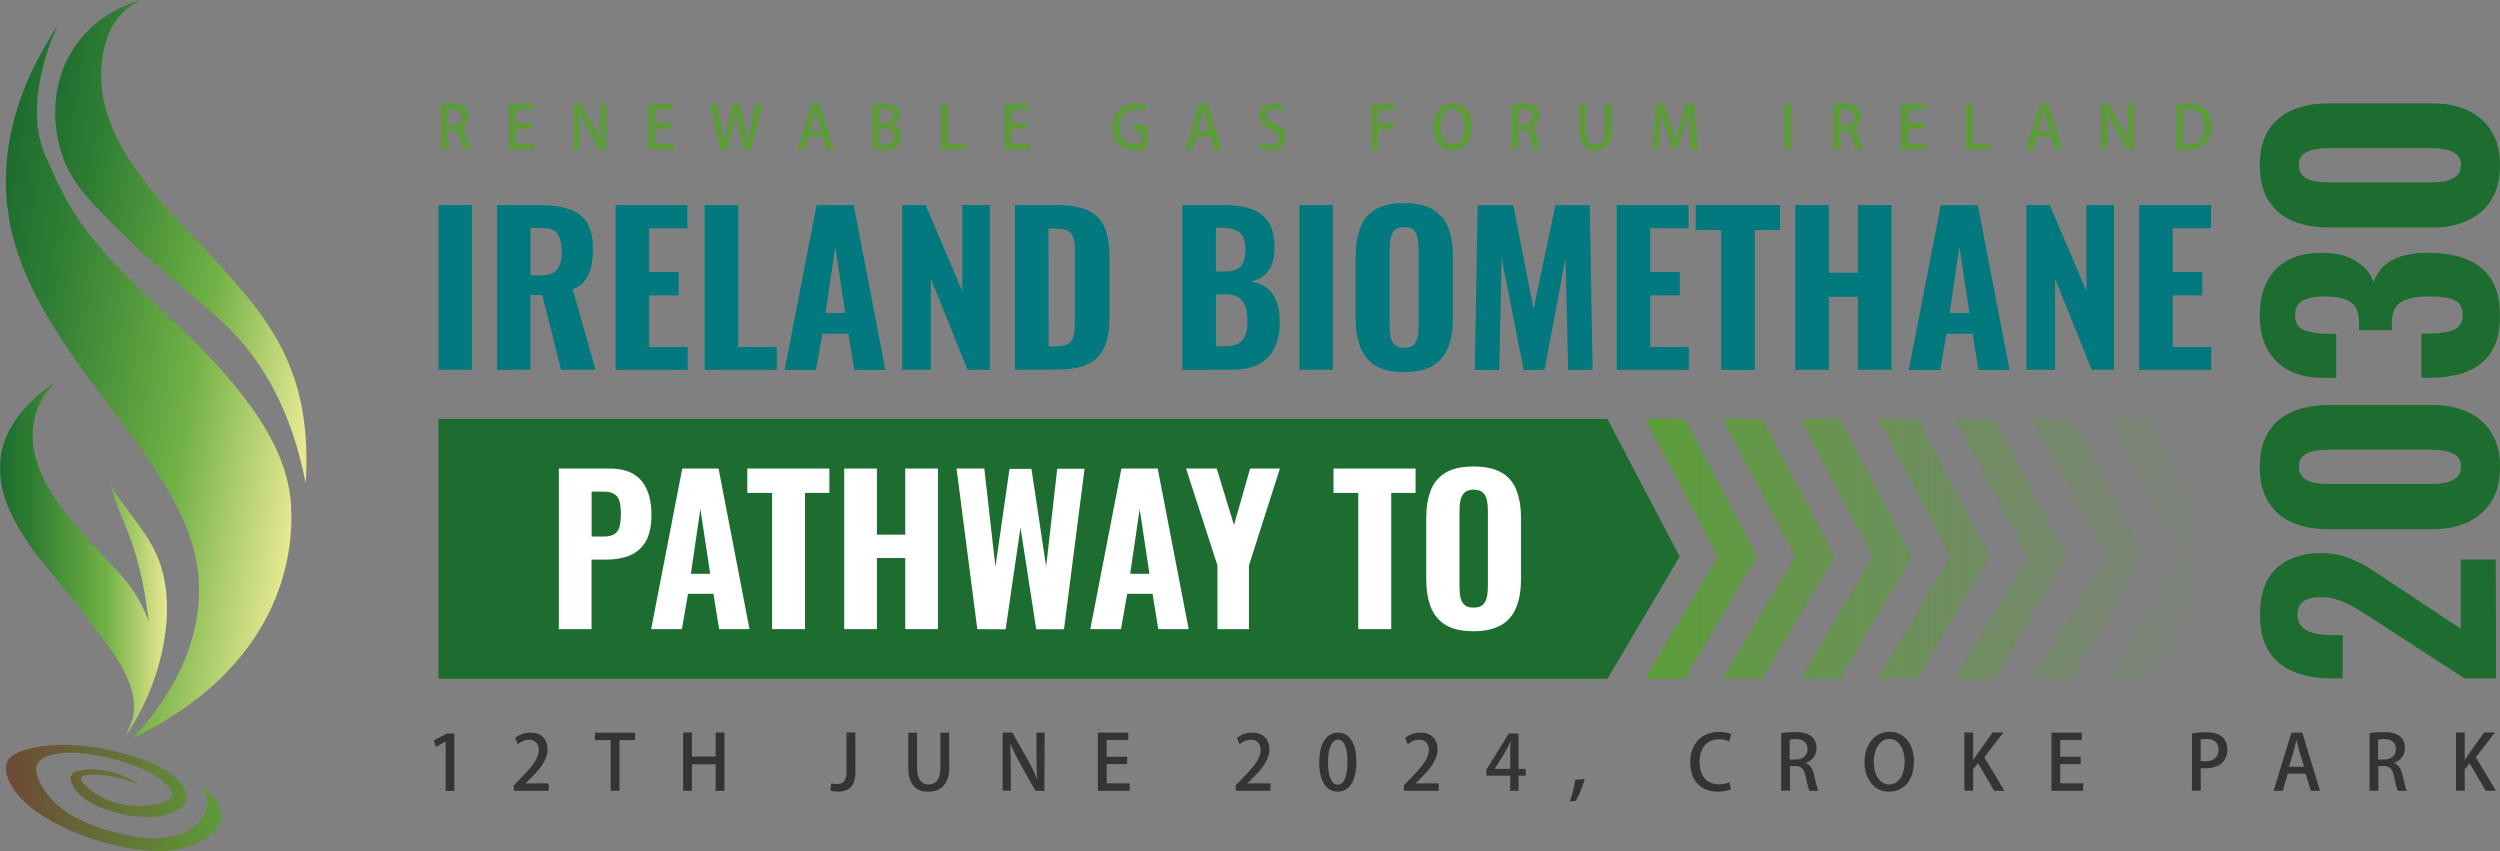 <?xml version="1.0" encoding="UTF-8"?><svg id="Layer_2" xmlns="http://www.w3.org/2000/svg" xmlns:xlink="http://www.w3.org/1999/xlink" viewBox="0 0 518.5 176.51"><rect x="0" y="0" width="518.5" height="176.51" fill="#808080" stroke="none"/><defs><style>.cls-1{fill:url(#linear-gradient);}.cls-1,.cls-2,.cls-3,.cls-4,.cls-5,.cls-6,.cls-7,.cls-8,.cls-9,.cls-10{stroke-width:0px;}.cls-2{fill:url(#linear-gradient-4);}.cls-3{fill:url(#linear-gradient-2);}.cls-4{fill:url(#linear-gradient-3);}.cls-5{fill:url(#linear-gradient-5);}.cls-6{fill:#343434;}.cls-7{fill:#5b9c39;}.cls-8{fill:#1e6d30;}.cls-9{fill:#fff;}.cls-10{fill:#01797e;}</style><linearGradient id="linear-gradient" x1="-282.4" y1="2190.51" x2="-222.15" y2="2190.51" gradientTransform="translate(677.5 -2289.56) rotate(8.98) scale(1.06 1.1)" gradientUnits="userSpaceOnUse"><stop offset="0" stop-color="#1c6c30"/><stop offset=".19" stop-color="#2f7d33"/><stop offset=".58" stop-color="#68aa43"/><stop offset=".64" stop-color="#72b146"/><stop offset="1" stop-color="#e7e992"/></linearGradient><linearGradient id="linear-gradient-2" x1="-219.48" y1="2777.65" x2="-148.98" y2="2777.65" gradientTransform="translate(645.06 -2634.1) rotate(8.98)" xlink:href="#linear-gradient"/><linearGradient id="linear-gradient-3" x1="0" y1="2035.96" x2="34.62" y2="2035.96" gradientTransform="translate(0 -1920)" xlink:href="#linear-gradient"/><linearGradient id="linear-gradient-4" x1="1.22" y1="2606.93" x2="45.85" y2="2606.93" gradientTransform="translate(0 2772.42) scale(1 -1)" gradientUnits="userSpaceOnUse"><stop offset="0" stop-color="#6d4835"/><stop offset="1" stop-color="#5c9b38"/></linearGradient><linearGradient id="linear-gradient-5" x1="341.23" y1="2033.83" x2="460.89" y2="2033.83" gradientTransform="translate(0 -1920)" gradientUnits="userSpaceOnUse"><stop offset="0" stop-color="#5b9c39"/><stop offset="1" stop-color="#5b9c39" stop-opacity="0"/></linearGradient></defs><g id="Layer_1-2"><path class="cls-1" d="m29.45,0c-.9.36-2.3,1.05-3.67,2.33-3.46,3.17-4.18,7.53-4.54,9.56,0,0-.42,3.02-.18,5.94.57,6.66,4,15.35,16.13,28.28,16.07,17.17,27.86,27.33,26.22,54.14-3.08-15.8-9.29-25.03-14.42-30.58-6.84-7.38-16.54-13.23-29.95-27.74-1.79-1.94-4.63-5.11-6.27-10.12-.69-2.12-3.49-11.74,2.03-20.99C19.68,2.63,27.77.42,29.45,0h0Z"/><path class="cls-3" d="m12.1,4.99s-7.79,15.44-2.75,27.12c5.05,11.68,7.76,16.99,25.41,33.36,17.65,16.37,24.88,28.16,25.59,39.15.72,10.99-2.45,33.84-33,48.56,0,0,17.23-16.16,13.38-36.79S12.1,76.75,3.85,53.01C-4.39,29.27,9.08,10.06,12.1,4.99h0Z"/><path class="cls-4" d="m27.45,149.26c-.84,2.21-1.52,3.58-1.52,3.58,3.85-5.61,5.79-10.84,6.81-14.33.63-2.15,2.48-8.78,1.7-15.89-.36-3.23-1.13-5.44-1.34-6-.99-2.72-2.27-4.72-2.9-5.67-.42-.66-.63-.93-3.94-5.47-.48-.66-.75-1.02-.9-1.22-.99-1.34-1.08-1.49-1.19-1.64-.42-.63-.99-1.58-1.46-2.96.24.9.63,2.27,1.19,3.94,1.16,3.49,1.97,4.99,3.05,7.85.36.93,1.28,3.55,2.12,7.02,1.02,4.24,1.52,8.39,1.76,10.42h0c-1.25-3.61-3.49-7.44-7.26-11.29-10.06-10.42-16.04-17.98-16.72-25.74-.36-3.88.93-7.14.93-7.14,1.1-2.78,2.84-4.63,3.94-5.64-2.12,1.37-10.72,7.2-11.62,16.13-.24,2.27.06,4.45.18,5.08.21,1.43.96,5.55,5.73,12.63,1.22,1.82.99,1.28,7.65,9.62,2.09,2.66,3.85,4.87,5.88,7.53,4.39,5.82,5.41,7.53,6.24,9.23,1.46,2.96,2.45,5.97,1.85,9.23-.06.33-.12.6-.18.75h0Z"/><path class="cls-2" d="m41.78,163.06c.36.48,1.28,1.85,1.22,3.7-.09,2.27-1.61,3.73-2.3,4.36-.48.45-1.73,1.52-4.54,2.24-4.39,1.1-8.27.21-11.92-.66-1.52-.36-3.17-.78-5.26-1.64-2.57-1.05-6.96-2.93-9.74-7.17-.72-1.08-2.42-3.67-1.46-5.52.42-.81,1.19-1.19,1.76-1.43,4.12-1.7,10.21-.42,13.26.3,1.7.42,8.93,2.21,12.07,5.82.54.63.99,1.34.81,2.03-.33,1.19-2.39,1.55-3.82,1.82-3.79.66-6.93-.15-8.18-.51-1.02-.3-3.61-1.19-5.88-3.43-.99-.99-1.05-1.37-.96-1.64.39-1.08,4.21-.6,5.2-.48,1.7.21,4.21.72,7.14,2.06-3.23-2.27-6.12-2.93-7.85-3.14-.75-.09-5.79-.75-6.6,1.13-.12.27-.27.9.48,2.24.54.96,2.24,3.43,8.15,5.2.96.3,8.51,2.45,13.26-.18,1.58-.87,1.94-1.76,2.06-2.15.36-1.37-.51-2.69-.87-3.2-2.75-4.06-10.75-6.18-12.84-6.72-8.18-2.06-13.29-1.67-15.5-1.4-6.69.78-7.73,2.75-8,3.34-.21.54-.54,1.7.33,3.76,3.52,8.33,18.49,12.6,19.44,12.84,4.36,1.19,14.39,3.82,21.26-.63,2.81-1.79,3.2-3.55,3.29-4.06.42-2.39-1.19-5.05-4-6.9h0Z"/><path class="cls-7" d="m95.54,26.55c.72.27,1.1.93,1.31,1.94.27,1.22.51,2.21.72,2.57h-1.49c-.15-.27-.36-1.1-.6-2.27-.27-1.25-.72-1.76-1.73-1.76h-.87v4.03h-1.43v-9.38c.6-.12,1.46-.21,2.3-.21,1.25,0,2.12.24,2.72.75.51.45.75,1.08.75,1.85,0,1.28-.72,2.09-1.67,2.48h0Zm-1.7-.57c1.19,0,1.94-.69,1.94-1.7,0-1.22-.87-1.64-1.88-1.64-.48,0-.84.03-1.02.09v3.26h.96Z"/><path class="cls-7" d="m110.74,31.06h-5.17v-9.5h4.96v1.19h-3.52v2.75h3.31v1.19h-3.31v3.14h3.73v1.22h0Z"/><path class="cls-7" d="m125.76,31.06h-1.46l-2.48-4.45c-.57-1.05-1.13-2.15-1.58-3.23h-.06c.06,1.19.09,2.42.09,4.09v3.55h-1.31v-9.5h1.55l2.48,4.39c.6,1.05,1.13,2.12,1.55,3.14h.03c-.12-1.28-.15-2.51-.15-4.03v-3.49h1.31l.03,9.53h0Z"/><path class="cls-7" d="m139.67,31.06h-5.2v-9.5h4.96v1.19h-3.52v2.75h3.34v1.19h-3.31v3.14h3.73v1.22h0Z"/><path class="cls-7" d="m158.16,21.59l-2.42,9.5h-1.49l-1.02-4.57c-.24-1.1-.42-2.06-.54-3.08h-.03c-.15,1.02-.36,1.94-.66,3.08l-1.13,4.57h-1.52l-2.21-9.5h1.52l.96,4.51c.24,1.16.45,2.33.6,3.31h.03c.15-1.02.42-2.12.69-3.34l1.08-4.48h1.43l.99,4.51c.24,1.1.45,2.21.6,3.29h.03c.15-1.1.39-2.18.63-3.34l1.02-4.48,1.46.03h0Z"/><path class="cls-7" d="m172.94,31.06h-1.52l-.87-2.78h-2.9l-.81,2.78h-1.46l2.9-9.5h1.76l2.9,9.5h0Zm-2.6-3.88l-.75-2.48c-.18-.63-.33-1.28-.48-1.88h-.03c-.15.6-.27,1.28-.45,1.85l-.75,2.51h2.45Z"/><path class="cls-7" d="m185.04,25.98c.99.24,1.88,1.05,1.88,2.36,0,1.02-.48,1.58-.81,1.91-.63.6-1.67.9-3.23.9-.84,0-1.46-.06-1.88-.12v-9.35c.54-.12,1.37-.21,2.21-.21,2.9,0,3.37,1.4,3.37,2.36,0,.9-.57,1.7-1.55,2.06v.09h0Zm-1.73-.45c1.13,0,1.85-.63,1.85-1.52,0-1.13-.93-1.43-1.82-1.43-.48,0-.75.03-.93.06v2.87h.9v.03Zm-.9,4.48c.21.03.51.06.87.06,1.16,0,2.15-.48,2.15-1.73s-1.08-1.7-2.18-1.7h-.84v3.37h0Z"/><path class="cls-7" d="m200.3,31.06h-5.11v-9.5h1.43v8.27h3.64v1.22h.03Z"/><path class="cls-7" d="m213.5,31.06h-5.17v-9.5h4.96v1.19h-3.52v2.75h3.31v1.19h-3.31v3.14h3.73v1.22h0Z"/><path class="cls-7" d="m238.05,30.67c-.54.21-1.58.48-2.72.48-4.09,0-4.63-3.26-4.63-4.78,0-3.08,2.03-4.9,4.87-4.9.93,0,1.73.15,2.21.39l-.33,1.19c-.45-.21-1.02-.36-1.88-.36-1.94,0-3.34,1.22-3.34,3.64s1.31,3.64,3.17,3.64c.63,0,1.05-.09,1.25-.21v-2.69h-1.64v-1.16h3.02v4.75h.03Z"/><path class="cls-7" d="m253.4,31.06h-1.52l-.87-2.78h-2.9l-.81,2.78h-1.46l2.9-9.5h1.76l2.9,9.5h0Zm-2.6-3.88l-.75-2.48c-.18-.63-.33-1.28-.48-1.88h-.03c-.15.6-.3,1.28-.45,1.85l-.75,2.51h2.45Z"/><path class="cls-7" d="m265.91,23.06c-.3-.18-.9-.42-1.7-.42-1.13,0-1.61.66-1.61,1.25,0,.81.54,1.19,1.73,1.73,1.52.66,2.27,1.49,2.27,2.81,0,1.58-1.16,2.78-3.31,2.78-.9,0-1.85-.27-2.3-.57l.33-1.19c.51.3,1.28.57,2.06.57,1.13,0,1.76-.6,1.76-1.43s-.48-1.31-1.61-1.76c-1.4-.57-2.36-1.43-2.36-2.72,0-1.49,1.19-2.63,3.08-2.63.9,0,1.58.24,2,.45l-.33,1.13h0Z"/><path class="cls-7" d="m284.43,31.06v-9.5h4.93v1.19h-3.49v2.93h3.26v1.19h-3.26v4.18h-1.43Z"/><path class="cls-7" d="m305.27,26.22c0,3.29-1.76,4.96-4.09,4.96s-3.97-1.97-3.97-4.81,1.67-4.96,4.09-4.96,3.97,2.09,3.97,4.81h0Zm-6.54.12c0,1.91.87,3.67,2.51,3.67s2.51-1.73,2.51-3.73c0-1.82-.81-3.67-2.48-3.67s-2.54,1.88-2.54,3.73h0Z"/><path class="cls-7" d="m317.54,26.55c.72.27,1.1.93,1.31,1.94.27,1.22.51,2.21.72,2.57h-1.49c-.15-.27-.36-1.1-.6-2.27-.27-1.25-.72-1.76-1.73-1.76h-.87v4.03h-1.43v-9.38c.6-.12,1.46-.21,2.3-.21,1.25,0,2.12.24,2.72.75.51.45.75,1.08.75,1.85.03,1.28-.72,2.09-1.67,2.48h0Zm-1.67-.57c1.19,0,1.94-.69,1.94-1.7,0-1.22-.87-1.64-1.88-1.64-.48,0-.84.03-1.02.09v3.26h.96Z"/><path class="cls-7" d="m334.27,27.21c0,2.81-1.4,4-3.43,4s-3.26-1.13-3.26-3.97v-5.64h1.43v5.73c0,1.91.78,2.69,1.88,2.69,1.19,0,1.94-.81,1.94-2.69v-5.73h1.43v5.61h0Z"/><path class="cls-7" d="m352.07,31.06h-1.4l-.21-4c-.06-1.28-.15-2.75-.12-3.94h-.03c-.3,1.1-.66,2.33-1.05,3.52l-1.4,4.3h-1.08l-1.31-4.21c-.39-1.22-.72-2.48-.96-3.61h-.03c-.03,1.16-.09,2.69-.18,4l-.21,3.91h-1.34l.66-9.5h1.79l1.34,4.18c.36,1.16.63,2.21.87,3.26h.03c.24-1.02.54-2.09.9-3.29l1.37-4.18h1.79l.57,9.56h0Z"/><path class="cls-7" d="m370.08,21.59h1.43v9.5h-1.43v-9.5Z"/><path class="cls-7" d="m384.29,26.55c.72.27,1.1.93,1.31,1.94.3,1.22.51,2.21.72,2.57h-1.49c-.15-.27-.36-1.1-.6-2.27-.27-1.25-.72-1.76-1.73-1.76h-.87v4.03h-1.43v-9.38c.6-.12,1.46-.21,2.3-.21,1.25,0,2.12.24,2.69.75.51.45.75,1.08.75,1.85.06,1.28-.69,2.09-1.64,2.48h0Zm-1.67-.57c1.19,0,1.94-.69,1.94-1.7,0-1.22-.87-1.64-1.88-1.64-.48,0-.84.03-1.02.09v3.26h.96Z"/><path class="cls-7" d="m399.52,31.06h-5.17v-9.5h4.96v1.19h-3.52v2.75h3.31v1.19h-3.31v3.14h3.73v1.22h0Z"/><path class="cls-7" d="m412.81,31.06h-5.08v-9.5h1.43v8.27h3.64v1.22Z"/><path class="cls-7" d="m427.74,31.06h-1.52l-.87-2.78h-2.9l-.81,2.78h-1.46l2.9-9.5h1.76l2.9,9.5Zm-2.63-3.88l-.75-2.48c-.18-.63-.33-1.28-.48-1.88h-.03c-.15.6-.3,1.28-.45,1.85l-.75,2.51h2.45Z"/><path class="cls-7" d="m442.58,31.06h-1.46l-2.48-4.45c-.57-1.05-1.13-2.15-1.58-3.23h-.06c.06,1.19.09,2.42.09,4.09v3.55h-1.31v-9.5h1.55l2.48,4.39c.6,1.05,1.13,2.12,1.55,3.14h.03c-.12-1.28-.15-2.51-.15-4.03v-3.49h1.31l.03,9.53h0Z"/><path class="cls-7" d="m451.34,21.71c.69-.12,1.52-.21,2.42-.21,4.03,0,4.9,2.51,4.9,4.6h0c0,1.73-.54,2.99-1.37,3.79-.87.84-2.21,1.25-3.88,1.25-.84,0-1.52-.03-2.06-.12v-9.32h0Zm1.43,8.24c.24.03.6.06.93.06,2.12,0,3.43-1.22,3.43-3.85,0-2.3-1.19-3.49-3.23-3.49-.51,0-.87.06-1.1.09l-.03,7.2h0Z"/><path class="cls-6" d="m92.43,164.01v-10.21h-.03l-2,1.1-.42-1.34,2.69-1.43h1.55v11.89h-1.79Z"/><path class="cls-6" d="m113.81,164.01h-7.23v-1.13l1.25-1.31c2.51-2.57,3.91-4.21,3.91-6,0-1.16-.54-2.15-2.06-2.15-.93,0-1.73.48-2.3.93l-.54-1.31c.72-.6,1.88-1.1,3.2-1.1,2.45,0,3.52,1.64,3.52,3.46,0,2.18-1.49,4-3.55,6.06l-.99.99v.03h4.78v1.55h0Z"/><path class="cls-6" d="m131.73,153.5h-3.26v10.51h-1.82v-10.51h-3.26v-1.55h8.33v1.55h0Z"/><path class="cls-6" d="m150.25,164.01h-1.82v-5.49h-4.93v5.49h-1.82v-12.09h1.82v4.99h4.93v-4.99h1.82v12.09Z"/><path class="cls-6" d="m177.42,160.01c0,3.2-1.52,4.18-3.64,4.18-.54,0-1.19-.09-1.58-.24l.21-1.52c.3.12.72.18,1.19.18,1.22,0,1.97-.54,1.97-2.69v-8h1.82l.03,8.09h0Z"/><path class="cls-6" d="m196.89,159.09c0,3.58-1.79,5.11-4.36,5.11s-4.15-1.46-4.15-5.05v-7.2h1.82v7.32c0,2.42.99,3.43,2.39,3.43,1.52,0,2.45-1.05,2.45-3.43v-7.32h1.82v7.14h.03Z"/><path class="cls-6" d="m216.6,164.01h-1.85l-3.17-5.64c-.72-1.31-1.46-2.72-2-4.09h-.06c.09,1.52.12,3.08.12,5.2v4.51h-1.7v-12.07h2l3.17,5.58c.75,1.31,1.43,2.72,1.97,4h.06c-.15-1.64-.18-3.2-.18-5.11v-4.45h1.7l-.06,12.07h0Z"/><path class="cls-6" d="m234.28,164.01h-6.57v-12.07h6.3v1.52h-4.48v3.49h4.24v1.52h-4.24v4h4.75v1.52h0Z"/><path class="cls-6" d="m263.52,164.01h-7.23v-1.13l1.25-1.31c2.51-2.57,3.91-4.21,3.91-6,0-1.16-.54-2.15-2.06-2.15-.93,0-1.73.48-2.3.93l-.54-1.31c.72-.6,1.88-1.1,3.2-1.1,2.45,0,3.52,1.64,3.52,3.46,0,2.18-1.49,4-3.55,6.06l-.99.99v.03h4.78v1.55h0Z"/><path class="cls-6" d="m273.61,158.1c0-3.88,1.46-6.15,3.94-6.15s3.76,2.42,3.76,6.03c0,4.03-1.46,6.21-3.91,6.21s-3.82-2.45-3.79-6.09h0Zm5.85-.06c0-2.84-.6-4.63-2-4.63-1.19,0-2.03,1.67-2.03,4.63s.72,4.69,2,4.69c1.55,0,2.03-2.24,2.03-4.69Z"/><path class="cls-6" d="m298.4,164.01h-7.23v-1.13l1.25-1.31c2.51-2.57,3.91-4.21,3.91-6,0-1.16-.54-2.15-2.06-2.15-.93,0-1.73.48-2.3.93l-.54-1.31c.72-.6,1.88-1.1,3.2-1.1,2.45,0,3.52,1.64,3.52,3.46,0,2.18-1.49,4-3.55,6.06l-.99.99v.03h4.78v1.55h0Z"/><path class="cls-6" d="m314.95,164.01h-1.73v-3.14h-4.96v-1.19l4.66-7.56h2.03v7.35h1.49v1.4h-1.49v3.14h0Zm-4.99-4.54h3.26v-3.55c0-.69.03-1.4.09-2.06h-.06c-.36.75-.66,1.34-.99,1.97l-2.27,3.64h0s-.03,0-.03,0Z"/><path class="cls-6" d="m328.68,161.56c-.45,1.58-1.25,3.52-1.85,4.54l-1.25.12c.45-1.19.93-3.08,1.13-4.48l1.97-.18h0Z"/><path class="cls-6" d="m359,163.68c-.51.24-1.52.51-2.84.51-3.34,0-5.61-2.24-5.61-6.06,0-4.09,2.6-6.33,5.94-6.33,1.4,0,2.24.3,2.57.48l-.39,1.49c-.51-.24-1.22-.45-2.12-.45-2.33,0-4.06,1.58-4.06,4.72,0,2.96,1.55,4.63,4.03,4.63.84,0,1.67-.18,2.18-.42l.3,1.43h0Z"/><path class="cls-6" d="m374.55,158.28c.9.33,1.4,1.19,1.7,2.45.36,1.58.66,2.84.9,3.29h-1.88c-.18-.36-.45-1.4-.75-2.9-.33-1.61-.93-2.24-2.18-2.24h-1.1v5.11h-1.82v-11.92c.78-.15,1.85-.24,2.93-.24,1.58,0,2.69.3,3.43.96.63.54.96,1.4.96,2.36,0,1.55-.96,2.6-2.15,3.05l-.03.09h0Zm-2.12-.75c1.52,0,2.45-.87,2.45-2.15,0-1.55-1.1-2.09-2.42-2.09-.63,0-1.05.06-1.28.12v4.12h1.25Z"/><path class="cls-6" d="m396.95,157.86c0,4.18-2.27,6.33-5.2,6.33s-5.05-2.48-5.05-6.12,2.12-6.3,5.2-6.3,5.05,2.63,5.05,6.09h0Zm-8.33.15c0,2.45,1.1,4.69,3.2,4.69s3.2-2.18,3.2-4.78c0-2.3-1.02-4.66-3.17-4.66s-3.23,2.39-3.23,4.75h0Z"/><path class="cls-6" d="m415.71,164.01h-2.12l-3.34-5.7-1.02,1.25v4.42h-1.82v-12.07h1.82v5.67h.06c.3-.48.6-.93.87-1.34l3.11-4.33h2.24l-3.97,5.14,4.18,6.96h0Z"/><path class="cls-6" d="m432.04,164.01h-6.57v-12.07h6.3v1.52h-4.48v3.49h4.24v1.52h-4.24v4h4.75v1.52h0Z"/><path class="cls-6" d="m454.62,152.1c.72-.12,1.7-.24,2.93-.24,1.49,0,2.6.33,3.31.96.69.6,1.1,1.49,1.1,2.6,0,2.93-2.33,3.94-4.51,3.94-.39,0-.72,0-1.02-.09v4.72h-1.82v-11.89h0Zm1.79,5.7c.27.09.6.09,1.02.09,1.67,0,2.69-.87,2.69-2.42s-1.02-2.21-2.48-2.21c-.57,0-.99.06-1.22.12v4.42h0Z"/><path class="cls-6" d="m481.17,164.01h-1.91l-1.08-3.55h-3.7l-1.05,3.55h-1.88l3.7-12.07h2.24l3.67,12.07h0Zm-3.31-4.96l-.96-3.17c-.21-.78-.42-1.64-.6-2.39h-.03c-.18.75-.36,1.61-.57,2.36l-.96,3.17h3.11v.03Z"/><path class="cls-6" d="m496.58,158.28c.9.33,1.4,1.19,1.7,2.45.36,1.58.66,2.84.9,3.29h-1.88c-.18-.36-.45-1.4-.75-2.9-.33-1.61-.93-2.24-2.18-2.24h-1.1v5.11h-1.82v-11.92c.78-.15,1.85-.24,2.93-.24,1.58,0,2.69.3,3.43.96.63.54.96,1.4.96,2.36,0,1.55-.96,2.6-2.15,3.05l-.03.09h0Zm-2.12-.75c1.52,0,2.45-.87,2.45-2.15,0-1.55-1.1-2.09-2.42-2.09-.63,0-1.05.06-1.28.12v4.12h1.25Z"/><path class="cls-6" d="m517.66,164.01h-2.12l-3.34-5.7-1.02,1.25v4.42h-1.82v-12.07h1.82v5.67h.06c.27-.48.6-.93.87-1.34l3.11-4.33h2.24l-3.97,5.14,4.18,6.96h0Z"/><path class="cls-10" d="m90.94,76.72v-34.19h6.93v34.16h-6.93v.03Z"/><path class="cls-10" d="m103.09,76.72v-34.19h8.87c2.3,0,4.27.27,5.91.78s2.93,1.43,3.79,2.75c.9,1.31,1.31,3.14,1.31,5.49,0,1.4-.12,2.66-.36,3.73s-.66,2.03-1.25,2.84-1.46,1.43-2.57,1.91l4.72,16.66h-7.14l-3.91-15.5h-2.45v15.5l-6.93.03h0Zm6.96-19.62h2.03c1.13,0,2-.18,2.66-.54.66-.36,1.1-.93,1.37-1.67.27-.75.39-1.67.39-2.75,0-1.58-.3-2.78-.87-3.61s-1.64-1.25-3.23-1.25h-2.36v9.83h0Z"/><path class="cls-10" d="m127.67,76.72v-34.19h14.9v4.81h-7.94v9.08h6.12v4.84h-6.12v10.72h8v4.72h-14.96v.03Z"/><path class="cls-10" d="m146.15,76.72v-34.19h6.96v29.45h8v4.72h-14.96v.03Z"/><path class="cls-10" d="m162.73,76.72l6.63-34.16h7.7l6.57,34.16h-6.45l-1.22-7.5h-5.41l-1.31,7.5h-6.51Zm8.48-11.8h4.09l-2.06-13.8-2.03,13.8h0Z"/><path class="cls-10" d="m187.13,76.72v-34.19h4.84l7.59,17.8v-17.8h5.73v34.16h-4.63l-7.59-18.9v18.9h-5.94v.03Z"/><path class="cls-10" d="m210.51,76.72v-34.19h8.36c2.9,0,5.17.36,6.78,1.1,1.61.75,2.75,1.91,3.43,3.49s1.02,3.61,1.02,6.09v12.45c0,2.54-.33,4.63-1.02,6.24s-1.82,2.84-3.4,3.61-3.79,1.16-6.66,1.16l-8.51.03h0Zm6.96-4.87h1.46c1.28,0,2.21-.21,2.75-.6.54-.42.9-1.02,1.05-1.82s.21-1.79.21-2.99v-14.1c0-1.19-.09-2.12-.27-2.84s-.54-1.25-1.1-1.58c-.54-.33-1.43-.51-2.69-.51h-1.43l.03,24.43h0Z"/><path class="cls-10" d="m245.21,76.72v-34.19h8.66c1.49,0,2.87.12,4.12.39,1.25.27,2.39.72,3.34,1.34.96.66,1.7,1.55,2.24,2.69.51,1.13.78,2.63.78,4.45,0,1.37-.21,2.54-.6,3.52-.39.99-.96,1.73-1.7,2.3-.72.57-1.64.96-2.69,1.13,1.31.21,2.45.66,3.34,1.34.9.72,1.58,1.64,2.03,2.78.45,1.16.69,2.54.69,4.18,0,1.73-.21,3.2-.66,4.48-.45,1.25-1.08,2.3-1.91,3.14-.84.81-1.88,1.43-3.11,1.82-1.25.42-2.66.6-4.3.6l-10.24.03h0Zm6.96-20.4h1.73c1.22,0,2.12-.18,2.75-.54.63-.36,1.05-.9,1.28-1.61s.36-1.58.36-2.63-.18-1.88-.54-2.51-.9-1.08-1.61-1.37-1.61-.42-2.72-.42h-1.25v9.08h0Zm0,15.5h1.94c1.73,0,2.96-.45,3.61-1.31.66-.87.99-2.18.99-3.91,0-1.34-.15-2.42-.48-3.23-.3-.81-.81-1.4-1.49-1.76-.69-.39-1.61-.57-2.75-.57h-1.82v10.78h0Z"/><path class="cls-10" d="m269.52,76.72v-34.19h6.93v34.16h-6.93v.03Z"/><path class="cls-10" d="m291.2,77.17c-2.51,0-4.48-.45-5.94-1.34s-2.51-2.18-3.14-3.85c-.63-1.67-.96-3.67-.96-6v-12.75c0-2.33.33-4.33.96-6,.63-1.67,1.67-2.93,3.14-3.79,1.46-.87,3.43-1.31,5.94-1.31s4.54.45,6,1.34,2.54,2.15,3.17,3.79.96,3.64.96,5.97v12.75c0,2.33-.33,4.33-.96,6s-1.7,2.96-3.17,3.85c-1.46.9-3.46,1.34-6,1.34Zm0-5.02c.9,0,1.55-.21,1.97-.6.42-.42.69-.96.84-1.64s.21-1.43.21-2.21v-16.19c0-.78-.06-1.52-.21-2.21s-.42-1.22-.84-1.61c-.42-.42-1.08-.6-1.97-.6-.84,0-1.46.21-1.91.6-.42.42-.69.96-.84,1.61-.15.69-.21,1.4-.21,2.21v16.16c0,.78.06,1.52.18,2.21s.39,1.22.84,1.64c.42.42,1.08.63,1.94.63h0Z"/><path class="cls-10" d="m305.87,76.72l.6-34.16h7.38l4.21,21.56,4.51-21.56h7.14l.6,34.16h-5.08l-.54-23.17-4.36,23.17h-4.33l-4.57-23.32-.48,23.32h-5.08Z"/><path class="cls-10" d="m335.31,76.72v-34.19h14.9v4.81h-7.94v9.08h6.12v4.84h-6.12v10.72h8v4.72h-14.96v.03Z"/><path class="cls-10" d="m356.99,76.72v-29h-5.29v-5.2h17.47v5.2h-5.2v29h-6.99Z"/><path class="cls-10" d="m372.34,76.72v-34.19h6.96v14.04h6.03v-14.04h6.96v34.16h-6.96v-15.14h-6.03v15.14h-6.96v.03Z"/><path class="cls-10" d="m395.88,76.72l6.63-34.16h7.7l6.57,34.16h-6.45l-1.22-7.5h-5.41l-1.31,7.5h-6.51Zm8.48-11.8h4.09l-2.06-13.8-2.03,13.8Z"/><path class="cls-10" d="m420.28,76.72v-34.19h4.84l7.59,17.8v-17.8h5.73v34.16h-4.63l-7.59-18.9v18.9h-5.94v.03Z"/><path class="cls-10" d="m443.66,76.72v-34.19h14.9v4.81h-7.94v9.08h6.12v4.84h-6.12v10.72h8v4.72h-14.96v.03Z"/><path class="cls-8" d="m517.66,140.72h-6.51l-18.07-11.74c-1.34-.87-2.63-1.7-3.88-2.48s-2.48-1.4-3.79-1.91c-1.28-.51-2.66-.75-4.15-.75s-2.75.3-3.55.9c-.81.6-1.22,1.46-1.22,2.57,0,1.19.33,2.09.99,2.75.66.63,1.52,1.08,2.6,1.31s2.24.36,3.52.36h2.27v8.99h-2.39c-2.87,0-5.41-.45-7.65-1.34-2.21-.9-3.97-2.3-5.23-4.24s-1.88-4.45-1.88-7.62c0-4.24,1.1-7.47,3.34-9.59,2.24-2.12,5.35-3.23,9.35-3.23,1.94,0,3.73.3,5.41.9,1.64.6,3.23,1.37,4.78,2.36,1.52.99,3.11,2.03,4.75,3.14l14.01,9.29v-14.36h7.26l.06,24.7h0Z"/><path class="cls-8" d="m518.5,96.79c0,2.9-.6,5.32-1.79,7.23-1.19,1.91-2.84,3.34-4.93,4.3s-4.51,1.43-7.23,1.43h-21.65c-2.84,0-5.29-.45-7.44-1.37s-3.79-2.33-4.99-4.24-1.79-4.36-1.79-7.32.6-5.35,1.79-7.23,2.84-3.29,4.99-4.21,4.6-1.37,7.44-1.37h21.65c2.75,0,5.17.48,7.23,1.43,2.09.96,3.73,2.39,4.93,4.3,1.19,1.91,1.79,4.21,1.79,7.05h0Zm-8.09,0c0-1.08-.33-1.85-1.02-2.33s-1.49-.81-2.42-.96-1.79-.24-2.6-.24h-21.29c-.87,0-1.79.06-2.75.21s-1.76.45-2.48.93c-.69.48-1.05,1.28-1.05,2.39s.36,1.91,1.05,2.42c.69.51,1.52.81,2.48.96.96.15,1.88.21,2.75.21h21.29c.81,0,1.67-.09,2.6-.24s1.73-.51,2.42-1.02c.66-.54,1.02-1.31,1.02-2.33Z"/><path class="cls-8" d="m518.5,65.37c0,3.23-.6,5.76-1.82,7.65-1.22,1.88-2.93,3.26-5.14,4.09s-4.75,1.25-7.59,1.25h-1.73v-9.17h1.61c1.55-.03,2.84-.18,3.85-.39,1.02-.21,1.79-.6,2.3-1.16s.78-1.34.78-2.39-.27-1.85-.81-2.39c-.54-.51-1.31-.87-2.36-1.08s-2.3-.3-3.82-.3c-2.42,0-4.3.36-5.64,1.08s-2.03,2.15-2.06,4.3v1.61h-6.81v-1.43c0-2.15-.57-3.61-1.73-4.39s-2.96-1.16-5.44-1.16c-1.91,0-3.4.27-4.48.84s-1.61,1.58-1.61,3.11.6,2.51,1.79,2.99,2.72.75,4.6.78h2.15v9.17h-2.63c-2.81,0-5.23-.51-7.17-1.55-1.97-1.05-3.46-2.51-4.51-4.42-1.05-1.91-1.55-4.24-1.55-6.99s.51-5.08,1.49-7.02c.99-1.94,2.45-3.43,4.36-4.45s4.27-1.52,7.11-1.52,5.17.6,7.05,1.76c1.88,1.16,3.05,2.63,3.58,4.33.39-1.19,1.05-2.24,1.97-3.17s2.15-1.64,3.67-2.15c1.52-.51,3.43-.78,5.7-.78,2.9,0,5.47.42,7.73,1.25,2.24.84,4,2.21,5.29,4.12,1.22,1.91,1.85,4.45,1.85,7.59h0Z"/><path class="cls-8" d="m518.5,34.25c0,2.9-.6,5.32-1.79,7.2-1.19,1.91-2.84,3.34-4.93,4.3-2.09.96-4.51,1.43-7.23,1.43h-21.65c-2.84,0-5.29-.45-7.44-1.37s-3.79-2.33-4.99-4.24c-1.19-1.91-1.79-4.36-1.79-7.32s.6-5.35,1.79-7.23,2.84-3.29,4.99-4.21,4.6-1.37,7.44-1.37h21.65c2.75,0,5.17.48,7.23,1.43,2.09.96,3.73,2.39,4.93,4.3,1.19,1.88,1.79,4.24,1.79,7.08Zm-8.09,0c0-1.08-.33-1.85-1.02-2.33-.69-.48-1.49-.81-2.42-.96s-1.79-.24-2.6-.24h-21.29c-.87,0-1.79.06-2.75.21s-1.76.45-2.48.93c-.69.48-1.05,1.28-1.05,2.39s.36,1.91,1.05,2.42,1.52.81,2.48.96c.96.15,1.88.21,2.75.21h21.29c.81,0,1.67-.09,2.6-.24s1.73-.51,2.42-1.02c.66-.54,1.02-1.31,1.02-2.33h0Z"/><path class="cls-8" d="m348.36,115.42c-4.99-9.53-10-19.02-14.99-28.55H90.94v53.9h242.44c4.99-8.45,10-16.9,14.99-25.35h0Z"/><path class="cls-9" d="m115.9,130.48v-33.3h10.57c2,0,3.64.39,4.9,1.13s2.21,1.85,2.81,3.29c.63,1.43.93,3.17.93,5.17,0,2.39-.42,4.24-1.22,5.58-.81,1.34-1.91,2.3-3.31,2.87-1.4.57-3.02.84-4.81.84h-3.08v14.42h-6.78Zm6.81-19.2h2.39c.99,0,1.73-.15,2.27-.48s.9-.81,1.1-1.49c.18-.69.3-1.55.3-2.63,0-1.02-.06-1.85-.24-2.54-.15-.69-.48-1.22-1.02-1.61-.54-.39-1.34-.57-2.48-.57h-2.33v9.32Z"/><path class="cls-9" d="m135.05,130.48l6.45-33.3h7.53l6.42,33.3h-6.3l-1.19-7.32h-5.26l-1.28,7.32h-6.36Zm8.24-11.47h4l-2.03-13.44-1.97,13.44Z"/><path class="cls-9" d="m160.13,130.48v-28.25h-5.14v-5.05h17.02v5.05h-5.05v28.25h-6.84Z"/><path class="cls-9" d="m175.09,130.48v-33.3h6.78v13.71h5.88v-13.71h6.78v33.3h-6.78v-14.75h-5.88v14.75h-6.78Z"/><path class="cls-9" d="m202.69,130.48l-4.3-33.3h5.76l2.3,20.37,2.93-20.31h4.54l3.05,20.28,2.3-20.31h5.67l-4.27,33.3h-5.76l-3.26-21.11-3.08,21.11-5.88-.03h0Z"/><path class="cls-9" d="m226.13,130.48l6.45-33.3h7.53l6.42,33.3h-6.3l-1.19-7.32h-5.26l-1.28,7.32h-6.36Zm8.27-11.47h4l-2.03-13.44-1.97,13.44Z"/><path class="cls-9" d="m252.5,130.48v-13.2l-6.51-20.1h6.36l3.58,11.71,3.34-11.71h6.18l-6.42,20.1v13.2h-6.54Z"/><path class="cls-9" d="m281.71,130.48v-28.25h-5.14v-5.05h17.02v5.05h-5.05v28.25h-6.84Z"/><path class="cls-9" d="m305.6,130.92c-2.45,0-4.39-.45-5.79-1.31-1.43-.87-2.45-2.12-3.08-3.76-.63-1.64-.93-3.58-.93-5.85v-12.42c0-2.27.3-4.21.93-5.85s1.64-2.84,3.08-3.7c1.43-.84,3.34-1.28,5.79-1.28s4.42.45,5.85,1.28,2.48,2.09,3.08,3.7c.63,1.61.93,3.55.93,5.82v12.42c0,2.27-.3,4.24-.93,5.85s-1.64,2.9-3.08,3.76-3.4,1.34-5.85,1.34Zm0-4.9c.87,0,1.52-.21,1.94-.6s.69-.93.84-1.61.21-1.4.21-2.15v-15.77c0-.78-.06-1.49-.21-2.15s-.42-1.19-.84-1.58-1.05-.6-1.94-.6c-.84,0-1.43.21-1.85.6s-.69.93-.84,1.58-.21,1.37-.21,2.15v15.77c0,.78.06,1.49.18,2.15s.39,1.19.81,1.61c.42.42,1.05.6,1.91.6h0Z"/><path class="cls-5" d="m364.43,115.42c-4.99,8.45-10,16.9-14.99,25.35h-8.21c4.99-8.45,10-16.9,14.99-25.35-4.99-9.53-10-19.02-14.99-28.55h8.21c4.99,9.53,10,19.05,14.99,28.55Zm1.08-28.55h-8.21c4.99,9.53,10,19.02,14.99,28.55-4.99,8.45-10,16.9-14.99,25.35h8.21c4.99-8.45,10-16.9,14.99-25.35-4.99-9.5-9.97-19.02-14.99-28.55h0Zm16.1,0h-8.21c4.99,9.53,10,19.02,14.99,28.55-4.99,8.45-10,16.9-14.99,25.35h8.21c4.99-8.45,10-16.9,14.99-25.35-5.02-9.5-10-19.02-14.99-28.55h0Zm16.07,0h-8.21c4.99,9.53,10,19.02,14.99,28.55-4.99,8.45-10,16.9-14.99,25.35h8.21c4.99-8.45,10-16.9,14.99-25.35-4.99-9.5-10-19.02-14.99-28.55h0Zm16.07,0h-8.21c4.99,9.53,10,19.02,14.99,28.55-4.99,8.45-10,16.9-14.99,25.35h8.21c4.99-8.45,10-16.9,14.99-25.35-4.99-9.5-10-19.02-14.99-28.55h0Zm16.07,0h-8.21c4.99,9.53,10,19.02,14.99,28.55-4.99,8.45-10,16.9-14.99,25.35h8.21c4.99-8.45,10-16.9,14.99-25.35-4.99-9.5-9.97-19.02-14.99-28.55h0Zm16.1,0h-8.21c4.99,9.53,10,19.02,14.99,28.55-4.99,8.45-10,16.9-14.99,25.35h8.21c4.99-8.45,10-16.9,14.99-25.35-5.02-9.5-10-19.02-14.99-28.55h0Z"/></g></svg>